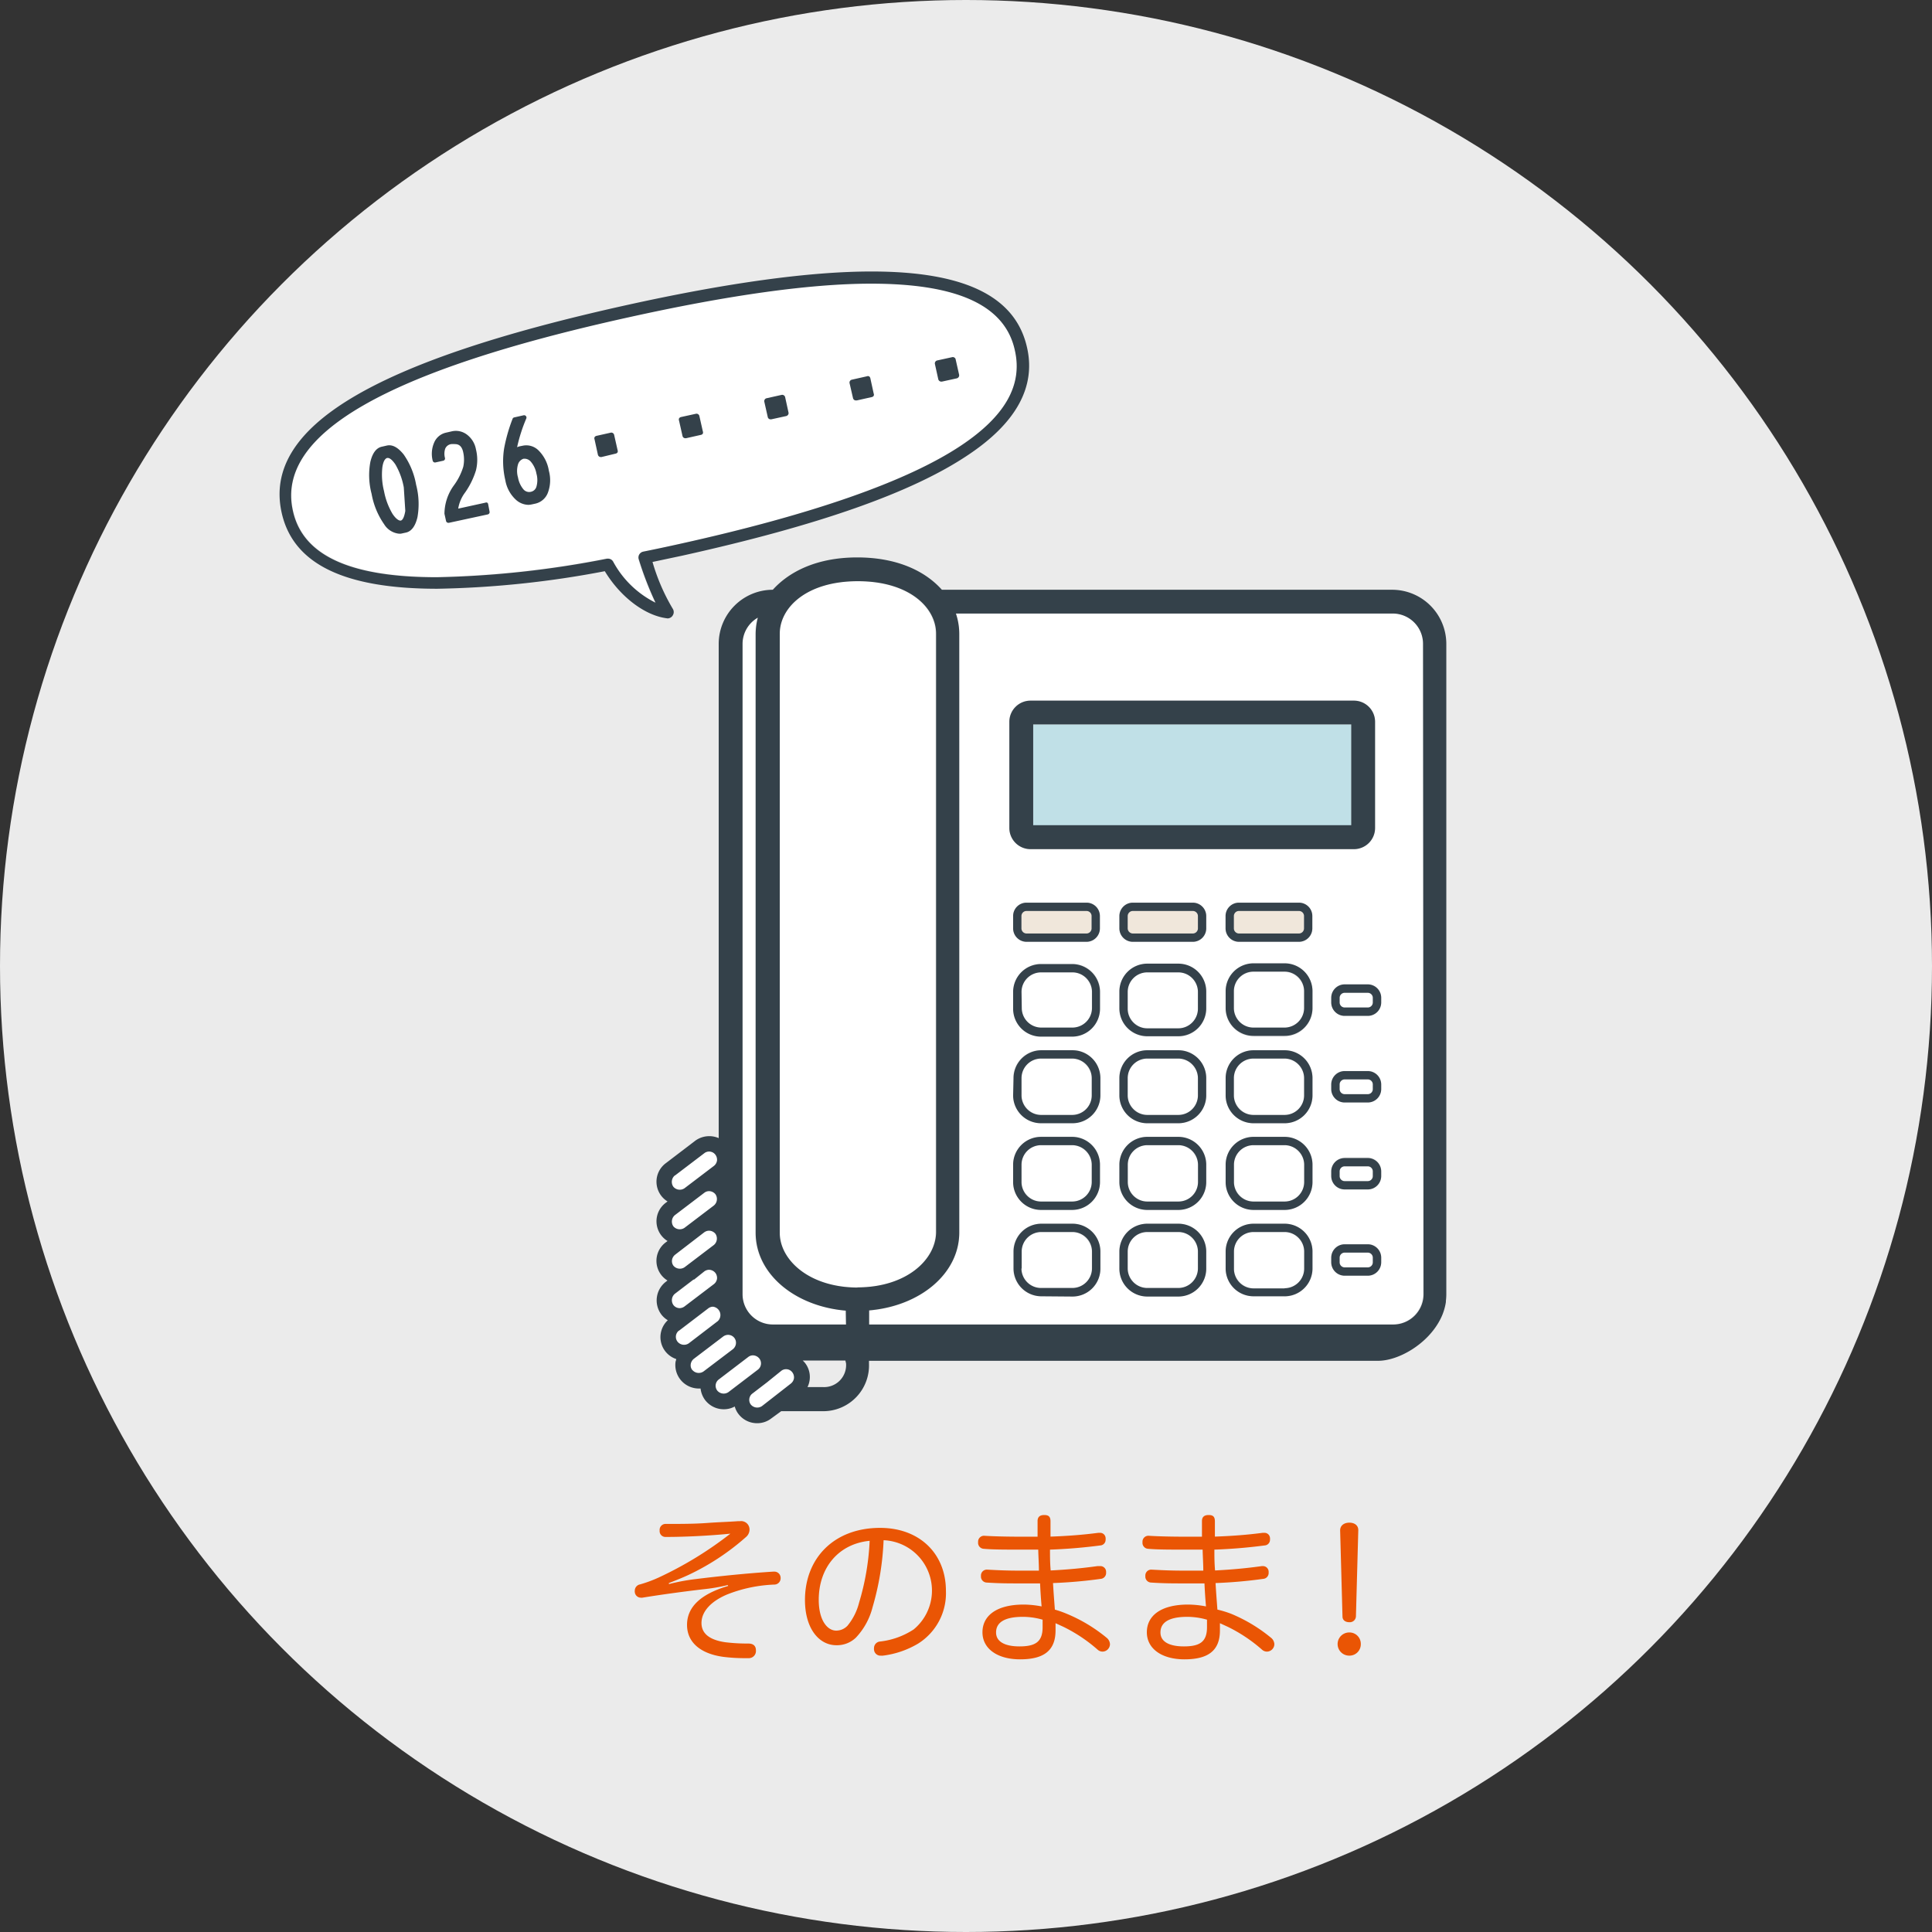 <svg xmlns="http://www.w3.org/2000/svg" viewBox="0 0 230 230"><rect x="0" y="0" width="230" height="230" fill="#333333" stroke="none"/><defs><style>.cls-4{fill:#fff}.cls-5{fill:#34414a}</style></defs><g id="レイヤー_2" data-name="レイヤー 2"><g id="Contents"><circle cx="115" cy="115" r="115" fill="#ebebeb"/><path d="M86.63 188.7a21.36 21.36 0 01-2.92.5c-2.38.28-4.9.62-7.24 1a.5.5 0 01-.16 0 .73.73 0 01-.74-.68.34.34 0 010-.14.76.76 0 01.62-.76 15.29 15.29 0 002.18-.8 43.84 43.84 0 008.58-5.24c-2.56.25-5.4.39-7.7.39a.69.69 0 01-.72-.76.71.71 0 01.76-.79c1.66 0 3.34 0 4.84-.11s2.74-.14 3.76-.22h.22a1 1 0 011.12 1 1.17 1.17 0 01-.4.87 28.87 28.87 0 01-6.8 4.5c-.68.32-1.52.66-2.4 1v.12a24.38 24.38 0 013.24-.6c2.74-.34 6-.68 9.16-.88h.1a.74.74 0 01.8.74.75.75 0 01-.72.8 16.93 16.93 0 00-5.7 1.2c-1.86.8-3 2-3 3.38 0 1.22.92 2 2.8 2.28a21.73 21.73 0 002.78.16c.56 0 .9.26.9.8a.85.85 0 01-.88.94h-.42a20.46 20.46 0 01-2.62-.16c-2.7-.38-4.28-1.74-4.28-3.8s1.52-3.64 4.9-4.64zm17.24 2.66a8.17 8.17 0 01-2 3.62 3.26 3.26 0 01-2.3.88c-2.08 0-3.74-2-3.74-5.38 0-5 3.48-8.59 8.94-8.59 4.72 0 7.84 3.09 7.84 7.49a7.08 7.08 0 01-3.3 6.28 10.77 10.77 0 01-4.2 1.44.9.9 0 01-.22 0 .77.77 0 01-.84-.7.68.68 0 010-.2.78.78 0 01.72-.78 9.18 9.18 0 004-1.44 6 6 0 00-3.58-10.62 33 33 0 01-1.32 8zm-6.4-.9c0 2.4 1 3.66 2.08 3.66a1.84 1.84 0 001.34-.58 7 7 0 001.38-2.74 30 30 0 001.26-7.37c-3.66.35-6.06 3.15-6.06 7.03zm29.53 1.66a18.64 18.64 0 014.8 2.9 1.05 1.05 0 01.34.72.9.9 0 01-.88.88.88.88 0 01-.6-.24 18.37 18.37 0 00-4.08-2.72l-.92-.42v.86c0 2.48-1.5 3.44-4.22 3.44s-4.48-1.28-4.48-3.22 1.62-3.3 4.92-3.3a11.57 11.57 0 012.12.22c-.08-.92-.14-1.82-.18-2.74h-2.36c-1.4 0-2.48 0-4-.1a.71.71 0 01-.68-.74v-.08a.7.7 0 01.72-.72c1.44.08 2.48.12 3.84.12h2.34c0-.78-.06-1.62-.08-2.5h-1.86c-2 0-3.6 0-4.64-.1a.71.71 0 01-.66-.77v-.09a.7.7 0 01.74-.69c1.06.07 2.68.11 4.42.11h1.92v-1.86c0-.48.26-.72.8-.72s.74.22.74.76v1.81c2-.07 3.86-.21 5.68-.45h.2a.65.65 0 01.68.63.62.62 0 010 .19.67.67 0 01-.62.68c-1.92.25-3.82.42-6 .5 0 .78 0 1.56.08 2.48 1.94-.1 3.72-.26 5.58-.52h.34a.68.68 0 01.68.66v.14a.7.7 0 01-.64.72 56.07 56.07 0 01-5.68.5c.06 1.08.14 2.08.22 3.16a12.06 12.06 0 011.42.5zm-5.22.36c-2.24 0-3.2.7-3.2 1.86s1.16 1.66 2.78 1.66c1.88 0 2.78-.52 2.76-2.34v-.84a8.57 8.57 0 00-2.35-.34zm24.79-.36a18.64 18.64 0 014.8 2.9 1.05 1.05 0 01.34.72.9.9 0 01-.88.88.88.88 0 01-.6-.24 18.37 18.37 0 00-4.08-2.72l-.92-.42v.86c0 2.48-1.5 3.44-4.22 3.44s-4.48-1.28-4.48-3.22 1.62-3.3 4.92-3.3a11.57 11.57 0 012.12.22c-.08-.92-.14-1.82-.18-2.74h-2.36c-1.4 0-2.48 0-4-.1a.71.71 0 01-.68-.74v-.08a.7.7 0 01.72-.72c1.44.08 2.48.12 3.84.12h2.34c0-.78-.06-1.62-.08-2.5h-1.86c-2 0-3.6 0-4.64-.1a.71.71 0 01-.66-.77v-.09a.7.7 0 01.74-.69c1.06.07 2.68.11 4.42.11h1.92v-1.86c0-.48.26-.72.8-.72s.74.22.74.76v1.81c2-.07 3.86-.21 5.68-.45h.2a.65.65 0 01.68.63.62.62 0 010 .19.67.67 0 01-.62.68c-1.92.25-3.82.42-6 .5 0 .78 0 1.56.08 2.48 1.94-.1 3.72-.26 5.58-.52h.12a.68.68 0 01.68.66v.14a.7.7 0 01-.64.72 56.07 56.07 0 01-5.68.5c.06 1.08.14 2.08.22 3.16a12.06 12.06 0 011.64.5zm-5.22.36c-2.24 0-3.2.7-3.2 1.86s1.16 1.66 2.78 1.66c1.88 0 2.78-.52 2.76-2.34v-.84a8.57 8.57 0 00-2.34-.34zm20.65 3.24a1.35 1.35 0 01-1.38 1.38 1.38 1.38 0 010-2.76 1.35 1.35 0 011.38 1.38zm-2.46-13.53c0-.56.44-.92 1.1-.92s1.08.36 1.06.92l-.28 10.25a.73.73 0 01-.8.68c-.42 0-.8-.22-.8-.68z" fill="#ea5504"/><path d="M134.85 108.45H142a.6.6 0 01.6.6v1.47a.61.61 0 01-.61.61h-7.14a.6.6 0 01-.6-.6v-1.47a.61.61 0 01.6-.61zm12.64 0h7.14a.6.6 0 01.6.6v1.47a.61.61 0 01-.61.61h-7.14a.6.6 0 01-.6-.6v-1.47a.61.61 0 01.61-.61zm-25.29 0h7.14a.61.61 0 01.61.61v1.47a.6.6 0 01-.6.6h-7.15a.61.61 0 01-.61-.61v-1.47a.6.6 0 01.61-.6z" fill="#f0e7db"/><path class="cls-4" d="M160.08 138.81h2.75a.6.6 0 01.6.6v.59a.6.6 0 01-.6.6h-2.75a.6.6 0 01-.6-.6v-.55a.61.61 0 01.6-.64zm0-10.31h2.75a.6.6 0 01.6.6v.55a.6.6 0 01-.6.6h-2.75a.6.6 0 01-.6-.6v-.55a.61.61 0 01.6-.6zm0 20.62h2.75a.6.6 0 01.6.6v.55a.6.6 0 01-.6.6h-2.75a.6.6 0 01-.6-.6v-.55a.61.61 0 01.6-.6zm0-30.93h2.75a.61.61 0 01.61.61v.55a.6.6 0 01-.6.6h-2.75a.6.6 0 01-.6-.6v-.55a.6.6 0 01.59-.61z"/><rect class="cls-4" x="134.25" y="126.02" width="8.36" height="6.71" rx="2.33"/><rect class="cls-4" x="121.6" y="126.02" width="8.36" height="6.71" rx="2.33"/><rect class="cls-4" x="134.25" y="115.71" width="8.36" height="6.71" rx="2.33"/><rect class="cls-4" x="121.6" y="136.33" width="8.36" height="6.71" rx="2.33"/><rect class="cls-4" x="146.9" y="146.65" width="8.36" height="6.71" rx="2.33"/><rect class="cls-4" x="146.9" y="126.02" width="8.36" height="6.71" rx="2.33"/><rect class="cls-4" x="146.9" y="136.33" width="8.36" height="6.71" rx="2.33"/><rect class="cls-4" x="134.25" y="136.33" width="8.36" height="6.71" rx="2.33"/><rect class="cls-4" x="146.9" y="115.71" width="8.36" height="6.71" rx="2.33"/><rect class="cls-4" x="121.6" y="115.71" width="8.36" height="6.71" rx="2.33"/><rect class="cls-4" x="121.6" y="146.65" width="8.36" height="6.71" rx="2.33"/><rect class="cls-4" x="134.25" y="146.65" width="8.36" height="6.71" rx="2.33"/><path class="cls-4" d="M114.2 146.75c0 4.87-4.61 8.75-10.73 9.28v1.63h62.31a3.61 3.61 0 003.61-3.61v-77.4a3.61 3.61 0 00-3.61-3.65h-52a7.65 7.65 0 01.4 2.4zm6.41 4.28V149a3.32 3.32 0 013.32-3.32h3.7A3.32 3.32 0 01131 149v2a3.32 3.32 0 01-3.32 3.32h-3.7a3.32 3.32 0 01-3.37-3.32zm3.32-36.31h3.7A3.32 3.32 0 01131 118v2a3.32 3.32 0 01-3.32 3.32h-3.7a3.32 3.32 0 01-3.32-3.32v-2a3.32 3.32 0 013.27-3.28zm-3.32-4.2v-1.46a1.59 1.59 0 011.59-1.6h7.15a1.59 1.59 0 011.59 1.6v1.46a1.6 1.6 0 01-1.59 1.6h-7.15a1.6 1.6 0 01-1.59-1.6zm32.32 23.2h-3.7a3.32 3.32 0 01-3.32-3.32v-2.05a3.32 3.32 0 013.32-3.32h3.7a3.32 3.32 0 013.32 3.32v2.05a3.32 3.32 0 01-3.32 3.32zm3.32 4.94v2.06a3.32 3.32 0 01-3.32 3.32h-3.7a3.32 3.32 0 01-3.32-3.32v-2.06a3.32 3.32 0 013.32-3.32h3.7a3.32 3.32 0 013.32 3.32zm-3.32-15.25h-3.7a3.32 3.32 0 01-3.32-3.32v-2a3.32 3.32 0 013.32-3.32h3.7a3.32 3.32 0 013.32 3.32v2a3.32 3.32 0 01-3.32 3.32zm3.3-12.89a1.6 1.6 0 01-1.59 1.6h-7.15a1.6 1.6 0 01-1.59-1.6v-1.46a1.59 1.59 0 011.59-1.6h7.15a1.59 1.59 0 011.59 1.6zm-19.65 24.82h3.7a3.32 3.32 0 013.32 3.32v2.06a3.32 3.32 0 01-3.32 3.32h-3.7a3.32 3.32 0 01-3.32-3.32v-2.06a3.32 3.32 0 013.32-3.32zm-3.32-4.94v-2.05a3.32 3.32 0 013.32-3.32h3.7a3.32 3.32 0 013.32 3.32v2.05a3.32 3.32 0 01-3.32 3.32h-3.7a3.32 3.32 0 01-3.32-3.32zm10.34-10.31a3.32 3.32 0 01-3.32 3.32h-3.7a3.32 3.32 0 01-3.32-3.32v-2a3.32 3.32 0 013.32-3.32h3.7a3.32 3.32 0 013.32 3.23zm0-9.57a1.6 1.6 0 01-1.6 1.6h-7.14a1.6 1.6 0 01-1.6-1.6v-1.46a1.6 1.6 0 011.6-1.6H142a1.6 1.6 0 011.6 1.6zM133.26 151v-2a3.32 3.32 0 013.32-3.32h3.7a3.32 3.32 0 013.32 3.32v2a3.32 3.32 0 01-3.32 3.32h-3.7a3.32 3.32 0 01-3.32-3.32zm-9.33-26h3.7a3.32 3.32 0 013.32 3.32v2.05a3.32 3.32 0 01-3.32 3.32h-3.7a3.32 3.32 0 01-3.32-3.32v-2.05a3.32 3.32 0 013.32-3.32zm0 10.31h3.7a3.32 3.32 0 013.32 3.32v2.06a3.32 3.32 0 01-3.32 3.32h-3.7a3.32 3.32 0 01-3.32-3.32v-2.06a3.32 3.32 0 013.32-3.29zm29 19h-3.7a3.32 3.32 0 01-3.32-3.32V149a3.32 3.32 0 013.32-3.32h3.7a3.32 3.32 0 013.32 3.32v2a3.32 3.32 0 01-3.32 3.35zm7.15-16.53h2.75a1.6 1.6 0 011.6 1.59v.63a1.6 1.6 0 01-1.6 1.6h-2.75a1.6 1.6 0 01-1.6-1.6v-.55a1.6 1.6 0 011.6-1.63zm-1.6-8.17v-.55a1.6 1.6 0 011.6-1.59h2.75a1.6 1.6 0 011.6 1.59v.55a1.6 1.6 0 01-1.6 1.6h-2.75a1.6 1.6 0 01-1.6-1.56zm1.6 18.48h2.75a1.6 1.6 0 011.6 1.6v.55a1.6 1.6 0 01-1.6 1.59h-2.75a1.6 1.6 0 01-1.6-1.59v-.55a1.6 1.6 0 011.6-1.56zm4.35-29.34v.55a1.6 1.6 0 01-1.6 1.6h-2.75a1.6 1.6 0 01-1.6-1.6v-.55a1.6 1.6 0 011.6-1.6h2.75a1.6 1.6 0 011.6 1.64zm-44.27-32.82a2.52 2.52 0 012.52-2.52h38.5a2.52 2.52 0 012.52 2.52v12.65a2.52 2.52 0 01-2.52 2.51h-38.5a2.52 2.52 0 01-2.52-2.51zm-30.25 60.82V75.44a7.78 7.78 0 01.26-1.91 3.61 3.61 0 00-1.82 3.12v77.4a3.61 3.61 0 003.6 3.61h8.69V156c-6.12-.5-10.73-4.38-10.73-9.25z"/><path class="cls-5" d="M120.61 120.09a3.32 3.32 0 003.32 3.32h3.7a3.32 3.32 0 003.32-3.32v-2a3.32 3.32 0 00-3.32-3.32h-3.7a3.32 3.32 0 00-3.32 3.32zm1-2a2.33 2.33 0 012.33-2.33h3.7A2.33 2.33 0 01130 118v2a2.34 2.34 0 01-2.33 2.33h-3.7a2.33 2.33 0 01-2.33-2.33zm18.67-3.37h-3.7a3.32 3.32 0 00-3.32 3.32v2a3.32 3.32 0 003.32 3.32h3.7a3.32 3.32 0 003.32-3.32v-2a3.32 3.32 0 00-3.32-3.32zm2.33 5.37a2.34 2.34 0 01-2.33 2.33h-3.7a2.33 2.33 0 01-2.33-2.33v-2a2.33 2.33 0 012.33-2.33h3.7a2.33 2.33 0 012.33 2.33zm13.64-2.09a3.32 3.32 0 00-3.32-3.32h-3.7a3.32 3.32 0 00-3.32 3.32v2a3.32 3.32 0 003.32 3.32h3.7a3.32 3.32 0 003.32-3.32zm-1 2a2.34 2.34 0 01-2.33 2.33h-3.7a2.33 2.33 0 01-2.33-2.33v-2a2.33 2.33 0 012.33-2.33h3.7a2.33 2.33 0 012.33 2.33zm-34.64 10.4a3.32 3.32 0 003.32 3.32h3.7a3.32 3.32 0 003.37-3.32v-2.05a3.32 3.32 0 00-3.32-3.32h-3.7a3.32 3.32 0 00-3.32 3.32zm1-2.05a2.33 2.33 0 012.33-2.33h3.7a2.34 2.34 0 012.33 2.33v2.05a2.33 2.33 0 01-2.33 2.33h-3.7a2.33 2.33 0 01-2.33-2.33zm14.97 5.37h3.7a3.32 3.32 0 003.32-3.32v-2.05a3.32 3.32 0 00-3.32-3.32h-3.7a3.32 3.32 0 00-3.32 3.32v2.05a3.32 3.32 0 003.32 3.32zm-2.33-5.37a2.33 2.33 0 012.33-2.33h3.7a2.34 2.34 0 012.33 2.33v2.05a2.33 2.33 0 01-2.33 2.33h-3.7a2.33 2.33 0 01-2.33-2.33zm22 0a3.32 3.32 0 00-3.32-3.32h-3.7a3.32 3.32 0 00-3.32 3.32v2.05a3.32 3.32 0 003.32 3.32h3.7a3.32 3.32 0 003.32-3.32zm-1 2.05a2.33 2.33 0 01-2.33 2.33h-3.7a2.33 2.33 0 01-2.33-2.33v-2.05a2.33 2.33 0 012.33-2.33h3.7a2.34 2.34 0 012.33 2.33zm-34.64 10.32a3.32 3.32 0 003.32 3.32h3.7a3.32 3.32 0 003.32-3.32v-2.06a3.32 3.32 0 00-3.32-3.32h-3.7a3.32 3.32 0 00-3.32 3.32zm1-2.06a2.33 2.33 0 012.33-2.33h3.7a2.34 2.34 0 012.33 2.33v2.06a2.33 2.33 0 01-2.33 2.32h-3.7a2.32 2.32 0 01-2.33-2.32zm11.65 2.06a3.32 3.32 0 003.32 3.32h3.7a3.32 3.32 0 003.32-3.32v-2.06a3.32 3.32 0 00-3.32-3.32h-3.7a3.32 3.32 0 00-3.32 3.32zm1-2.06a2.33 2.33 0 012.33-2.33h3.7a2.34 2.34 0 012.33 2.33v2.06a2.33 2.33 0 01-2.33 2.32h-3.7a2.32 2.32 0 01-2.33-2.32zm18.67-3.32h-3.7a3.32 3.32 0 00-3.32 3.32v2.06a3.32 3.32 0 003.32 3.32h3.7a3.32 3.32 0 003.32-3.32v-2.06a3.32 3.32 0 00-3.32-3.32zm2.33 5.38a2.33 2.33 0 01-2.33 2.32h-3.7a2.32 2.32 0 01-2.33-2.32v-2.06a2.33 2.33 0 012.33-2.33h3.7a2.34 2.34 0 012.33 2.33zm-27.63 13.63A3.32 3.32 0 00131 151v-2a3.32 3.32 0 00-3.32-3.32h-3.7a3.32 3.32 0 00-3.32 3.32v2a3.32 3.32 0 003.32 3.32zm-6-3.32V149a2.33 2.33 0 012.33-2.33h3.7A2.33 2.33 0 01130 149v2a2.34 2.34 0 01-2.33 2.33h-3.7a2.33 2.33 0 01-2.37-2.33zm14.95 3.32h3.7a3.32 3.32 0 003.32-3.35v-2a3.32 3.32 0 00-3.32-3.32h-3.7a3.32 3.32 0 00-3.32 3.32v2a3.32 3.32 0 003.32 3.35zm-2.33-3.35v-2a2.33 2.33 0 012.33-2.33h3.7a2.33 2.33 0 012.33 2.33v2a2.34 2.34 0 01-2.33 2.33h-3.7a2.33 2.33 0 01-2.33-2.33zm22-2a3.32 3.32 0 00-3.32-3.32h-3.7a3.32 3.32 0 00-3.32 3.32v2a3.32 3.32 0 003.32 3.32h3.7a3.32 3.32 0 003.32-3.32zm-3.32 4.38h-3.7a2.33 2.33 0 01-2.33-2.38v-2a2.33 2.33 0 012.33-2.33h3.7a2.33 2.33 0 012.33 2.33v2a2.34 2.34 0 01-2.33 2.36zm7.15-36.19a1.6 1.6 0 00-1.6 1.6v.55a1.6 1.6 0 001.6 1.6h2.75a1.6 1.6 0 001.6-1.6v-.55a1.6 1.6 0 00-1.6-1.6zm3.35 1.6v.55a.6.6 0 01-.6.6h-2.75a.6.6 0 01-.6-.6v-.55a.6.6 0 01.6-.6h2.75a.6.6 0 01.6.6zm-3.35 12.46h2.75a1.6 1.6 0 001.6-1.6v-.55a1.6 1.6 0 00-1.6-1.59h-2.75a1.6 1.6 0 00-1.6 1.59v.55a1.6 1.6 0 001.6 1.6zm-.6-2.15a.6.6 0 01.6-.6h2.75a.6.6 0 01.6.6v.55a.6.6 0 01-.6.61h-2.75a.6.6 0 01-.6-.61zm-1 10.9a1.6 1.6 0 001.6 1.6h2.75a1.6 1.6 0 001.6-1.6v-.55a1.6 1.6 0 00-1.6-1.59h-2.75a1.6 1.6 0 00-1.6 1.59zm1-.55a.6.6 0 01.6-.6h2.75a.6.6 0 01.6.6v.55a.6.6 0 01-.6.61h-2.75a.6.6 0 01-.6-.61zm-1 10.83a1.6 1.6 0 001.6 1.59h2.75a1.6 1.6 0 001.6-1.59v-.55a1.6 1.6 0 00-1.6-1.6h-2.75a1.6 1.6 0 00-1.6 1.6zm1-.55a.6.6 0 01.6-.61h2.75a.6.6 0 01.6.61v.55a.6.6 0 01-.6.6h-2.75a.6.6 0 01-.6-.6zm-30.13-37.61a1.6 1.6 0 001.59-1.6v-1.46a1.59 1.59 0 00-1.59-1.6h-7.15a1.59 1.59 0 00-1.59 1.6v1.46a1.6 1.6 0 001.59 1.6zm-7.75-1.6v-1.46a.6.6 0 01.6-.61h7.15a.6.6 0 01.6.61v1.46a.61.61 0 01-.6.61h-7.15a.61.61 0 01-.6-.61zm20.4-3.06h-7.14a1.6 1.6 0 00-1.6 1.6v1.46a1.6 1.6 0 001.6 1.6H142a1.6 1.6 0 001.6-1.6v-1.46a1.6 1.6 0 00-1.6-1.6zm.61 3.06a.61.61 0 01-.61.61h-7.14a.62.62 0 01-.61-.61v-1.46a.61.61 0 01.61-.61H142a.61.61 0 01.61.61zm12.03-3.06h-7.15a1.59 1.59 0 00-1.59 1.6v1.46a1.6 1.6 0 001.59 1.6h7.15a1.6 1.6 0 001.59-1.6v-1.46a1.59 1.59 0 00-1.59-1.6zm.6 3.06a.61.61 0 01-.6.61h-7.15a.61.61 0 01-.6-.61v-1.46a.6.6 0 01.6-.61h7.15a.6.6 0 01.6.61z"/><path fill="#c0e0e7" d="M123 86.24h37.87v12.02H123z"/><path class="cls-5" d="M122.68 101.09h38.5a2.52 2.52 0 002.52-2.51V85.93a2.52 2.52 0 00-2.52-2.52h-38.5a2.52 2.52 0 00-2.52 2.52v12.65a2.52 2.52 0 002.52 2.51zm.32-14.85h37.86v12H123z"/><path class="cls-4" d="M111.36 146.75V75.44c0-3.11-3.19-6.25-9.31-6.25s-9.3 3.14-9.3 6.25v71.31c0 3.2 3.48 6.51 9.3 6.51s9.31-3.26 9.31-6.51zM89.5 165.91a.94.94 0 00-.14 1.29 1 1 0 001.33.17l3.5-2.66a1 1 0 00.37-.63 1 1 0 00-.19-.7.93.93 0 00-1.37-.18l-1.63 1.24-.07.06zm-2.78-.2l3.5-2.67a.94.94 0 00.18-1.33 1 1 0 00-.76-.38.92.92 0 00-.57.2l-3.5 2.67a.94.94 0 00-.18 1.33 1 1 0 001.33.18zm-2.98-2.45l3.51-2.66a1 1 0 00.18-1.34 1 1 0 00-.76-.37 1 1 0 00-.58.2l-3.5 2.66a1 1 0 00-.36.63.92.92 0 00.18.7 1 1 0 001.33.18zM82 159.92l3.5-2.67a1 1 0 00-.58-1.71.92.92 0 00-.57.2l-3.5 2.67a.94.94 0 00-.18 1.33 1 1 0 001.33.18zm.58-7.58l-2.24 1.71a1 1 0 00-.18 1.33.93.93 0 00.75.38 1 1 0 00.58-.2L85 152.9a1 1 0 00.37-.63 1 1 0 00-.19-.7 1 1 0 00-.76-.38 1 1 0 00-.56.19l-1.25 1zM80 150a.93.93 0 00.19.7 1 1 0 001.33.18L85 148.2a1 1 0 00.18-1.34 1 1 0 00-.76-.37 1 1 0 00-.57.19l-3.5 2.67a1 1 0 00-.35.65zm.16-4a1 1 0 001.33.18l3.5-2.66a1 1 0 00.18-1.34 1 1 0 00-.76-.37.94.94 0 00-.57.2l-3.5 2.66a1 1 0 00-.18 1.33zm1.33-4.56l3.5-2.66a1 1 0 00.37-.63 1 1 0 00-.19-.7.93.93 0 00-1.33-.18l-3.5 2.66a1 1 0 00-.18 1.33 1 1 0 001.33.18z"/><path class="cls-5" d="M165.78 70.21h-53.65c-2-2.24-5.35-3.85-10.08-3.85S94 68 92 70.21a6.45 6.45 0 00-6.44 6.44v58.84a2.83 2.83 0 00-2.79.31l-3.5 2.67a2.75 2.75 0 00.2 4.56l-.2.15a2.75 2.75 0 00.2 4.56l-.2.15a2.74 2.74 0 00.19 4.55l-.19.15a2.8 2.8 0 00-.53 3.91 2.7 2.7 0 00.76.67 2.75 2.75 0 001 4.62c0 .12-.06.23-.08.35a2.8 2.8 0 002.77 3.16h.21a2.85 2.85 0 00.54 1.37 2.79 2.79 0 002.22 1.1 2.71 2.71 0 001.31-.33 2.56 2.56 0 00.44.89 2.78 2.78 0 002.22 1.1 2.72 2.72 0 001.69-.57L93 168h5a5.45 5.45 0 005.45-5.69V162h60.6c2.41 0 5.79-1.92 7.33-4.78a6.53 6.53 0 00.6-1.5 6.14 6.14 0 00.15-.72v-.13a6.84 6.84 0 00.05-.79V76.65a6.45 6.45 0 00-6.4-6.44zM83.84 142a.94.94 0 01.57-.2 1 1 0 01.76.37 1 1 0 01-.18 1.34l-3.5 2.66a1 1 0 01-1.33-.18 1 1 0 01.18-1.33zm0 4.7a1 1 0 01.57-.19 1 1 0 01.76.37 1 1 0 01-.17 1.32l-3.5 2.66a1 1 0 01-1.33-.18.93.93 0 01-.17-.68 1 1 0 01.37-.63zm-1.24 5.65l1.25-1a1 1 0 01.56-.19 1 1 0 01.76.38 1 1 0 01.19.7 1 1 0 01-.37.63l-3.5 2.66a1 1 0 01-.58.2.93.93 0 01-.75-.38 1 1 0 01.18-1.33l2.24-1.71zm-2.26-12.4l3.5-2.66a.93.93 0 011.33.18 1 1 0 01.19.7 1 1 0 01-.37.63l-3.5 2.66a1 1 0 01-1.33-.18 1 1 0 01.18-1.35zm.47 18.48l3.5-2.67a.92.92 0 01.57-.2 1 1 0 01.58 1.71L82 159.92a1 1 0 01-1.33-.18.94.94 0 01.14-1.33zm1.6 4.67a.92.92 0 01-.18-.7 1 1 0 01.36-.63l3.5-2.66a1 1 0 01.58-.2.94.94 0 01.94 1.08 1 1 0 01-.36.63l-3.51 2.66a1 1 0 01-1.33-.2zm4.31 2.63a1 1 0 01-1.33-.18.94.94 0 01.18-1.33l3.5-2.67a.92.92 0 01.57-.2 1 1 0 01.76.38.94.94 0 01-.18 1.33zm4 1.66a1 1 0 01-1.33-.17.94.94 0 01.14-1.29l1.84-1.41.07-.06L93 163.2a.93.93 0 011.33.18 1 1 0 01.19.7 1 1 0 01-.37.63zm10-5.09a2.62 2.62 0 01-2.72 2.83h-1.87a2.72 2.72 0 00-.29-2.87 2.57 2.57 0 00-.28-.29h5.08zm0-4.62H92a3.61 3.61 0 01-3.6-3.61V76.65a3.61 3.61 0 011.82-3.12 7.78 7.78 0 00-.26 1.91v71.31c0 4.87 4.61 8.75 10.73 9.28zm1.41-4.4c-5.82 0-9.3-3.31-9.3-6.51V75.44c0-3.11 3.19-6.25 9.3-6.25s9.31 3.14 9.31 6.25v71.31c-.08 3.25-3.56 6.51-9.39 6.51zm67.34.79a3.61 3.61 0 01-3.61 3.61h-62.39V156c6.12-.53 10.73-4.41 10.73-9.28V75.44a7.65 7.65 0 00-.4-2.4h52a3.61 3.61 0 013.61 3.61z"/><path class="cls-4" d="M76.11 66a.72.72 0 01.47-.33c1.39-.28 2.81-.58 4.29-.91C96.71 61.26 108 57.31 114.43 53c5.24-3.49 7.34-7.18 6.43-11.28-1.18-5.35-6.79-8-17.13-8-7.26 0-17 1.33-28.84 4-28.92 6.4-42 13.93-40 23 1.19 5.35 6.79 7.95 17.14 7.95a116.16 116.16 0 0020.19-2.2h.12a.69.69 0 01.62.36 11.6 11.6 0 005 4.88 39.35 39.35 0 01-2-5.18.71.71 0 01.15-.53z"/><path class="cls-5" d="M48.06 54.11c-.69-.86-1.35-1.21-2-1.07l-.61.14c-.65.14-1.11.75-1.36 1.81a8.68 8.68 0 00.15 3.81 9.1 9.1 0 001.49 3.61 2.36 2.36 0 001.73 1.12 1.33 1.33 0 00.28 0l.6-.13c.65-.15 1.11-.77 1.36-1.84a9 9 0 00-.16-3.84 9 9 0 00-1.48-3.61zm.19 6.71c-.11.68-.3 1.1-.53 1.15s-.62-.23-1-.81a8.29 8.29 0 01-1-2.68 8 8 0 01-.2-2.86c.07-.46.22-1 .57-1.1h.08c.25 0 .56.27.9.77a8.38 8.38 0 011 2.73M58 59.84a.26.26 0 00-.21 0l-3.24.71a4.3 4.3 0 01.82-1.92A9.38 9.38 0 0056.66 56a5.18 5.18 0 000-2.51 2.82 2.82 0 00-1.07-1.75 2.18 2.18 0 00-1.81-.39l-.7.16a2 2 0 00-1.4 1.19 3.33 3.33 0 00-.17 2.14.28.28 0 00.34.21l.91-.2a.27.27 0 00.21-.34 1.93 1.93 0 01.03-1.09.9.9 0 01.72-.55 2.37 2.37 0 01.43 0c.34 0 .82.1 1 1a4.06 4.06 0 010 1.7A7.37 7.37 0 0154 57.83a5.83 5.83 0 00-1.09 3.33l.19.86a.28.28 0 00.27.22h.07l4.63-1a.28.28 0 00.21-.34l-.17-.9a.26.26 0 00-.11-.16zm6.12-6.21a2.06 2.06 0 00-1.89-.57l-.35.07a1.73 1.73 0 00-.32.11 19 19 0 011.09-3.41.28.28 0 00-.32-.39l-1.11.25a.27.27 0 00-.2.17 19.54 19.54 0 00-1 3.49 9.82 9.82 0 00.14 3.83 4.08 4.08 0 001.22 2.28 2.29 2.29 0 001.5.64 2 2 0 00.42-.05l.46-.1a2.08 2.08 0 001.47-1.31 4.23 4.23 0 00.11-2.6 4.36 4.36 0 00-1.22-2.41zm-.25 4.27a.86.86 0 01-.64.64.89.89 0 01-.92-.29 3 3 0 01-.64-1.4 2.75 2.75 0 010-1.57 1 1 0 01.66-.67h.18a1 1 0 01.68.35 3 3 0 01.67 1.42 2.83 2.83 0 01.01 1.52zm8.87-6.4l-1.74.39a.36.36 0 00-.22.16.34.34 0 000 .26l.4 1.83a.36.36 0 00.35.27h.07l1.7-.41a.34.34 0 00.22-.15.37.37 0 000-.27l-.41-1.82a.35.35 0 00-.37-.26zm8.85.67h.08l1.78-.4a.34.34 0 00.22-.15.37.37 0 000-.27l-.41-1.82a.35.35 0 00-.42-.27l-1.78.39a.36.36 0 00-.22.16.36.36 0 000 .27l.41 1.82a.34.34 0 00.34.27zm10.15-2.25h.08l1.78-.39a.36.36 0 00.22-.16.31.31 0 00.05-.26l-.4-1.83a.36.36 0 00-.42-.27l-1.79.4a.34.34 0 00-.22.15.37.37 0 00-.05.27l.41 1.82a.34.34 0 00.34.27zm9.81-2.52a.36.36 0 00.16.22.3.3 0 00.19.05h.1l1.79-.4a.34.34 0 00.22-.15.32.32 0 000-.27l-.4-1.83a.38.38 0 00-.15-.22.37.37 0 00-.27 0l-1.78.4a.35.35 0 00-.27.42zm10.15-2.25a.36.36 0 00.16.22.33.33 0 00.19.06h.08l1.78-.39a.37.37 0 00.27-.43l-.41-1.82a.31.31 0 00-.15-.22.32.32 0 00-.27-.05l-1.78.39a.36.36 0 00-.27.43z"/><path class="cls-5" d="M79.47 73.62a.72.72 0 00.62-.36.73.73 0 000-.79 23.66 23.66 0 01-2.41-5.57l3.54-.75c16.24-3.6 27.38-7.51 34.05-12 5.7-3.8 8.06-8.09 7-12.76-1.35-6.1-7.41-9.07-18.52-9.07-7.36 0-17.17 1.35-29.15 4-30.27 6.7-43.32 14.55-41.07 24.71 1.35 6.09 7.41 9.06 18.52 9.06A115.86 115.86 0 0072 68c1.85 3.06 4.78 5.29 7.41 5.61zM73 66.87a.69.69 0 00-.62-.36h-.12A116.16 116.16 0 0152 68.72c-10.35 0-16-2.6-17.14-7.95-2-9.09 11.08-16.62 40-23 11.88-2.63 21.58-4 28.84-4 10.34 0 16 2.6 17.13 8 .91 4.1-1.19 7.79-6.43 11.28-6.4 4.26-17.69 8.21-33.53 11.71-1.48.33-2.9.63-4.29.91a.72.72 0 00-.47.33.71.71 0 00-.07.57 39.35 39.35 0 002 5.18A11.6 11.6 0 0173 66.87z"/></g></g></svg>
